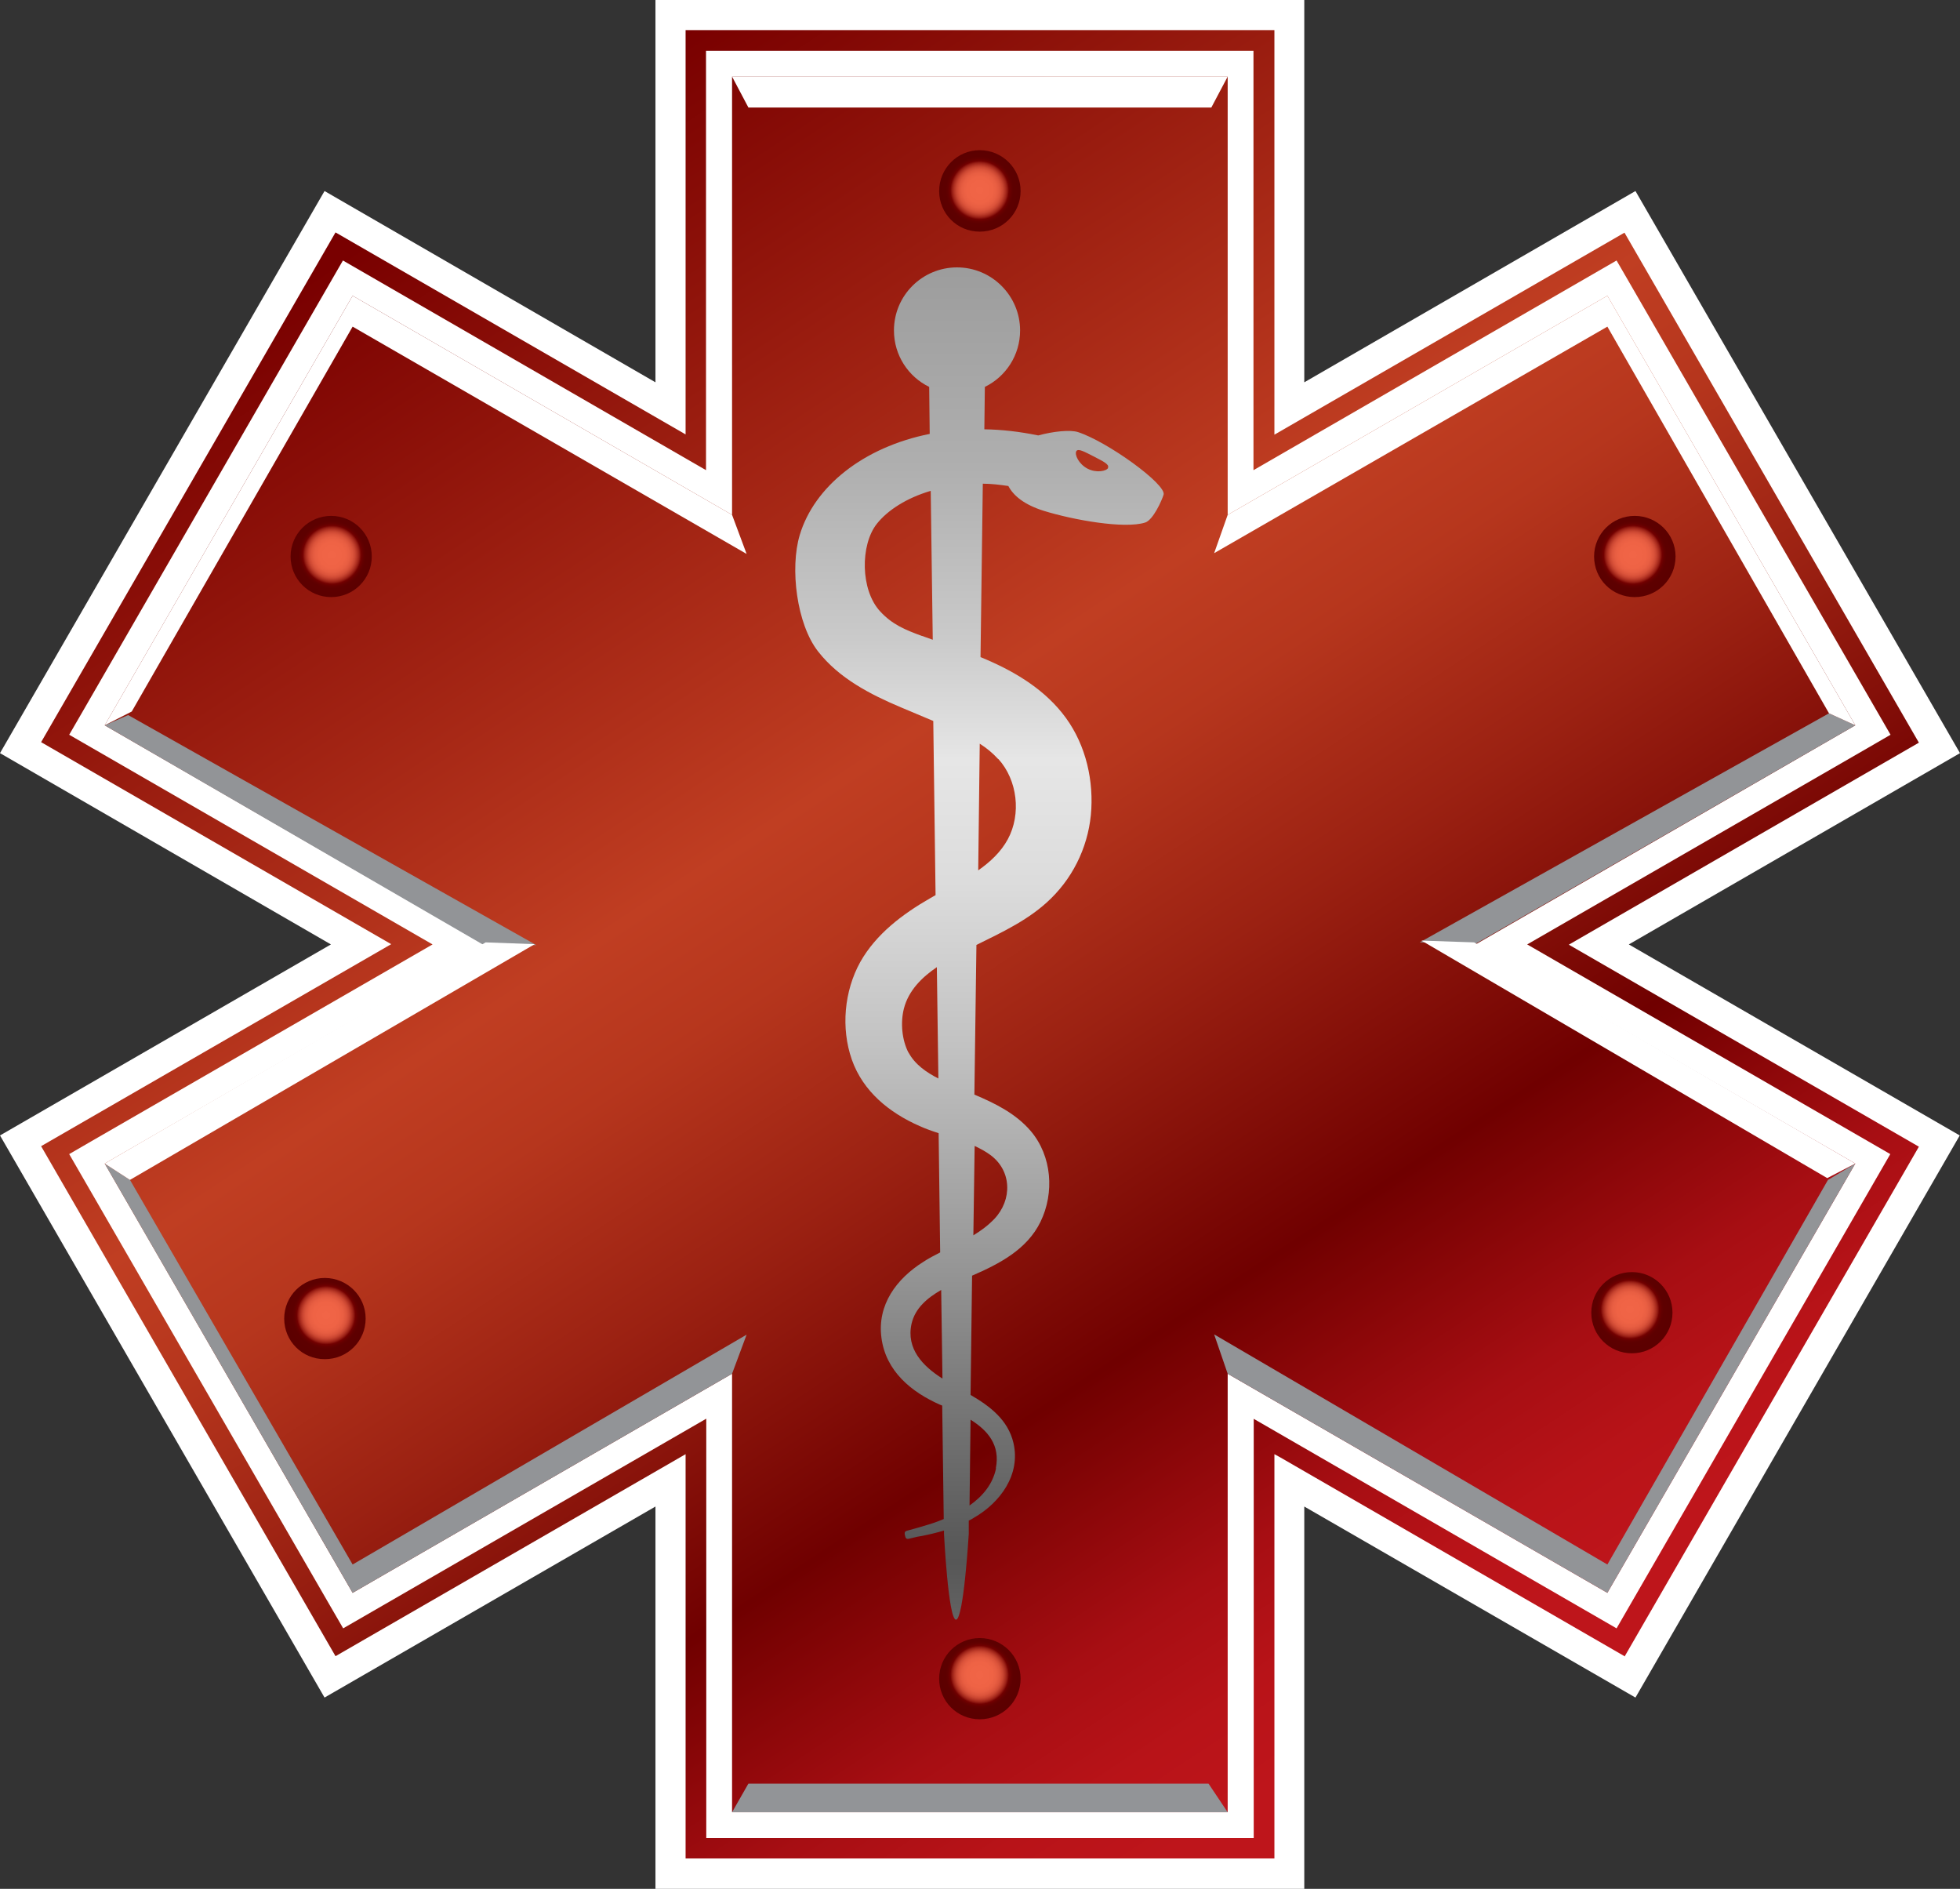 <?xml version="1.0" encoding="UTF-8"?> <svg xmlns="http://www.w3.org/2000/svg" xmlns:xlink="http://www.w3.org/1999/xlink" width="76.76" height="73.96" viewBox="0 0 76.76 73.96"><rect x="0" y="0" width="76.76" height="73.96" fill="#333333" stroke="none"/><defs><linearGradient id="uuid-5e9d596d-fbd7-4049-be4a-f0214d46ead3" data-name="New Gradient Swatch 1" x1="18.45" y1="6.75" x2="59.88" y2="69.6" gradientUnits="userSpaceOnUse"><stop offset="0" stop-color="#790000"></stop><stop offset=".08" stop-color="#880d07"></stop><stop offset=".37" stop-color="#c03e22"></stop><stop offset=".44" stop-color="#b6361d"></stop><stop offset=".55" stop-color="#9b2112"></stop><stop offset=".7" stop-color="#700000"></stop><stop offset=".7" stop-color="#700000"></stop><stop offset=".76" stop-color="#8c0709"></stop><stop offset=".82" stop-color="#a70e13"></stop><stop offset=".88" stop-color="#b81318"></stop><stop offset=".93" stop-color="#be151b"></stop></linearGradient><linearGradient id="uuid-a2ae01e6-1aad-43fb-80e9-32f2f475d8ca" data-name="New Gradient Swatch 1" x1="18.35" y1="6.6" x2="59.99" y2="69.77" xlink:href="#uuid-5e9d596d-fbd7-4049-be4a-f0214d46ead3"></linearGradient><linearGradient id="uuid-4e42e6ce-2026-40e2-86e2-0310e3884f97" data-name="New Gradient Swatch 2" x1="38.38" y1="-5.48" x2="38.38" y2="89.75" gradientUnits="userSpaceOnUse"><stop offset="0" stop-color="#616161"></stop><stop offset=".08" stop-color="#7f7f7f"></stop><stop offset=".16" stop-color="#9b9b9b"></stop><stop offset=".21" stop-color="#a6a6a6"></stop><stop offset=".25" stop-color="#afafaf"></stop><stop offset=".32" stop-color="#cacaca"></stop><stop offset=".37" stop-color="#e6e6e6"></stop><stop offset=".42" stop-color="#dcdcdc"></stop><stop offset=".49" stop-color="#c1c1c1"></stop><stop offset=".58" stop-color="#959595"></stop><stop offset=".69" stop-color="#5a5a5a"></stop><stop offset=".7" stop-color="#575757"></stop><stop offset=".93" stop-color="#ccc"></stop></linearGradient><radialGradient id="uuid-c363bd1d-b653-438d-9e9a-cb9887043328" cx="7.66" cy="16.88" fx="7.66" fy="16.88" r="1.53" gradientTransform="translate(30.4 -10.11) scale(1.04)" gradientUnits="userSpaceOnUse"><stop offset=".02" stop-color="#f16547"></stop><stop offset=".32" stop-color="#ef6345"></stop><stop offset=".43" stop-color="#e85e42"></stop><stop offset=".51" stop-color="#dc543b"></stop><stop offset=".57" stop-color="#cb4732"></stop><stop offset=".62" stop-color="#b53525"></stop><stop offset=".67" stop-color="#9a2016"></stop><stop offset=".71" stop-color="#7a0705"></stop><stop offset=".72" stop-color="#720000"></stop><stop offset=".73" stop-color="#700000"></stop><stop offset=".77" stop-color="#640000"></stop><stop offset=".83" stop-color="#5d0000"></stop><stop offset="1" stop-color="#5c0000"></stop></radialGradient><radialGradient id="uuid-857fbad7-8b4a-459b-9621-42af4db667c4" cy="72.78" fy="72.78" r="1.53" xlink:href="#uuid-c363bd1d-b653-438d-9e9a-cb9887043328"></radialGradient><radialGradient id="uuid-4ce428cc-2cd1-4532-9b93-95d6573035f5" cx="32.15" cy="59.02" fx="32.15" fy="59.02" r="1.53" xlink:href="#uuid-c363bd1d-b653-438d-9e9a-cb9887043328"></radialGradient><radialGradient id="uuid-e8bd4986-9fdc-47f4-8039-aeab2f0ea77c" cx="32.26" cy="30.61" fx="32.26" fy="30.61" r="1.53" xlink:href="#uuid-c363bd1d-b653-438d-9e9a-cb9887043328"></radialGradient><radialGradient id="uuid-d7dc1ff5-3d50-4e32-b844-695a84921d87" cx="-16.95" cy="59.24" fx="-16.95" fy="59.24" r="1.53" xlink:href="#uuid-c363bd1d-b653-438d-9e9a-cb9887043328"></radialGradient><radialGradient id="uuid-e51dd503-9464-47fd-bbe7-a8bcb65f1416" cx="-16.73" cy="30.61" fx="-16.73" fy="30.61" r="1.53" xlink:href="#uuid-c363bd1d-b653-438d-9e9a-cb9887043328"></radialGradient><clipPath id="uuid-aa0f725c-e878-49f2-a58e-240c84810b1d"><path d="M13.13,64.82l13.75-7.89-.04,15.84,23.18-.16-.12-15.7,13.72,7.92,11.48-19.92-13.72-7.94,13.77-7.91-11.53-19.97-13.75,7.94.02-15.86h-23.05s.03,15.91.03,15.91l-13.73-7.99L1.63,29.05l13.7,7.91-13.72,7.95,11.52,19.91ZM16.91,36.97L2.68,28.74,13.29,9.96l14.37,8.46-.05-16.47,21.48.04v16.42s14.21-8.22,14.21-8.22l10.78,18.56-14.2,8.2,14.22,8.25-10.64,18.84-14.36-8.5.04,16.47-21.52-.03.02-16.44-14.2,8.23L2.68,45.17l14.23-8.2ZM28.67,53.79v17.16h19.42v-17.16l14.87,8.58,9.71-16.81-14.83-8.6,14.83-8.56-9.71-16.81-14.87,8.58V3h-19.42v17.16l-14.86-8.58L4.1,28.4l14.8,8.58-14.8,8.58,9.71,16.81,14.86-8.58Z" fill="none"></path></clipPath></defs><g><g id="uuid-bde5a14e-9f9e-4a82-b445-198eb0fec9b1" data-name="Layer 1"><polygon points="25.67 73.96 25.67 58.99 12.71 66.47 0 44.46 12.96 36.98 0 29.49 12.71 7.48 25.67 14.97 25.67 0 51.08 0 51.08 14.97 64.05 7.48 76.76 29.49 63.79 36.98 76.75 44.46 64.05 66.47 51.08 58.99 51.08 73.96 25.67 73.96" fill="#fff"></polygon><path d="M63.62,64.87l11.53-19.97-13.71-7.91,13.71-7.91-11.53-19.97-13.71,7.91V1.18h-23.06v15.83l-13.71-7.91L1.61,29.06l13.71,7.91-13.71,7.91,11.53,19.97,13.71-7.91v15.83h23.06v-15.83l.22.12,13.49,7.79ZM49.1,55.55v16.42h-21.44v-16.42l-14.22,8.21-.51-.88L2.71,45.19l.88-.51,13.35-7.7L2.71,28.77l.51-.88L13.43,10.2l14.22,8.21V1.99h21.44v16.42l14.22-8.21.51.88,10.22,17.69-.88.51-13.35,7.7,14.22,8.21-10.72,18.57-14.22-8.21Z" fill="url(#uuid-5e9d596d-fbd7-4049-be4a-f0214d46ead3)"></path><polygon points="72.66 28.4 62.95 11.58 48.08 20.16 48.08 3 28.67 3 28.67 20.16 13.81 11.58 4.1 28.4 18.96 36.98 4.1 45.56 13.81 62.37 28.67 53.79 28.67 70.96 48.08 70.96 48.08 53.79 62.95 62.37 72.66 45.56 57.79 36.98 72.66 28.4" fill="url(#uuid-a2ae01e6-1aad-43fb-80e9-32f2f475d8ca)"></polygon><path d="M42.22,16.92c-.31-.1-.97-.03-1.56.13-.73-.15-1.43-.23-2.11-.24l.02-1.66c.82-.4,1.38-1.24,1.38-2.21,0-1.36-1.11-2.47-2.47-2.47s-2.47,1.1-2.47,2.47c0,.97.56,1.81,1.38,2.21l.02,1.84c-2.6.52-4.52,2.06-5.09,3.96-.39,1.3-.12,3.49.72,4.56.82,1.05,2.04,1.68,3.25,2.19.42.18.84.35,1.26.53l.09,6.82c-.07.04-.14.08-.21.12-1.08.62-2.12,1.4-2.74,2.5-.63,1.14-.76,2.59-.33,3.82.44,1.25,1.47,2.08,2.65,2.6.24.11.5.2.75.28l.06,4.67c-.23.12-.45.23-.66.37-1.05.66-1.81,1.68-1.64,2.97.17,1.31,1.17,2.13,2.31,2.63.02,0,.05.02.07.03l.06,4.44c-.26.11-.53.2-.78.27-.19.06-.38.11-.56.16-.14.04-.22.04-.18.2.02.1.04.17.16.14.15-.03.3-.08.46-.1.31-.06.61-.13.91-.22v.13s.17,3.36.47,3.36.5-3.36.5-3.36v-.52c.07-.03.14-.07.2-.11,1.03-.59,1.84-1.69,1.55-2.93-.21-.9-.92-1.44-1.68-1.88l.06-4.67c1.06-.46,2.15-1.02,2.68-2.11.55-1.13.45-2.57-.38-3.55-.58-.68-1.38-1.08-2.21-1.43l.08-5.86c1.03-.51,2.09-1,2.92-1.82.95-.93,1.51-2.19,1.58-3.51.07-1.34-.3-2.71-1.15-3.76-.82-1.02-1.99-1.69-3.19-2.18l.09-6.79c.33,0,.66.04,1,.09.2.38.62.73,1.38.97,1.16.36,3.17.72,3.98.46.31-.1.65-.86.72-1.09.12-.4-2.21-2.09-3.38-2.46ZM36.1,24.9c-.65-.24-1.15-.44-1.63-.96-.78-.84-.78-2.61-.13-3.43.42-.53,1.16-1.01,2.11-1.29l.08,5.83c-.14-.05-.28-.1-.42-.15ZM35.58,41.22c-.26-.5-.32-1.18-.18-1.73.18-.7.7-1.22,1.29-1.62l.06,4.36c-.47-.24-.92-.55-1.17-1.02ZM35.7,51.83c.14-.61.62-1.01,1.16-1.32l.05,3.47c-.76-.48-1.43-1.16-1.21-2.15ZM39.01,57.49c-.13.63-.53,1.1-1.04,1.46l.04-3.36c.67.42,1.17.99.99,1.9ZM38.78,45.22c.85.62.87,1.76.16,2.51-.24.25-.52.46-.82.64l.05-3.5c.21.1.42.21.61.35ZM39.1,29.72c.75.83.9,2.16.37,3.14-.27.5-.69.89-1.16,1.22l.06-4.96c.27.17.51.37.72.6ZM43.4,18.32c-.07.13-.46.21-.81.03-.34-.18-.51-.54-.44-.68.07-.13.34.03.68.2.34.18.63.31.56.44Z" fill="url(#uuid-4e42e6ce-2026-40e2-86e2-0310e3884f97)"></path><g><polygon points="28.67 70.96 48.08 70.96 47.33 69.84 29.31 69.84 28.67 70.96" fill="#929497"></polygon><polygon points="21.01 37.01 5.02 28 4.1 28.4 18.92 36.99 21.01 37.01" fill="#929497"></polygon><polygon points="29.24 52.26 13.81 61.26 5.09 46.2 4.1 45.56 13.81 62.37 28.67 53.79 29.24 52.26" fill="#929497"></polygon><polygon points="55.6 36.9 57.8 36.95 72.66 28.4 71.63 27.93 55.6 36.9" fill="#929497"></polygon><polygon points="62.95 61.26 47.55 52.25 48.08 53.79 62.95 62.37 72.66 45.56 71.59 46.2 62.95 61.26" fill="#929497"></polygon></g><g><polygon points="47.55 21.66 62.95 12.79 71.63 27.93 72.66 28.4 62.95 11.58 48.08 20.16 47.55 21.66" fill="#fff"></polygon><polygon points="48.08 3 28.67 3 29.31 4.21 47.44 4.21 48.08 3" fill="#fff"></polygon><polygon points="55.67 36.83 71.56 46.13 72.66 45.56 57.73 36.9 55.67 36.83" fill="#fff"></polygon><polygon points="13.81 12.79 29.24 21.69 28.67 20.16 13.81 11.58 4.1 28.4 5.16 27.86 13.81 12.79" fill="#fff"></polygon><polygon points="20.94 36.97 19.02 36.9 4.1 45.56 5.09 46.2 20.94 36.97" fill="#fff"></polygon></g><path d="M39.97,7.48c0,.88-.71,1.59-1.6,1.59s-1.59-.71-1.59-1.59.71-1.6,1.59-1.6,1.6.71,1.6,1.6Z" fill="url(#uuid-c363bd1d-b653-438d-9e9a-cb9887043328)"></path><path d="M39.97,65.73c0,.88-.71,1.59-1.6,1.59s-1.59-.71-1.59-1.59.71-1.59,1.59-1.59,1.6.71,1.6,1.59Z" fill="url(#uuid-857fbad7-8b4a-459b-9621-42af4db667c4)"></path><path d="M65.5,51.4c0,.88-.71,1.59-1.59,1.59s-1.59-.71-1.59-1.59.71-1.59,1.59-1.59,1.59.71,1.59,1.59Z" fill="url(#uuid-4ce428cc-2cd1-4532-9b93-95d6573035f5)"></path><path d="M65.62,21.79c0,.88-.71,1.59-1.6,1.59s-1.59-.71-1.59-1.59.71-1.59,1.59-1.59,1.6.71,1.6,1.59Z" fill="url(#uuid-e8bd4986-9fdc-47f4-8039-aeab2f0ea77c)"></path><path d="M14.32,51.63c0,.88-.71,1.59-1.6,1.59s-1.59-.71-1.59-1.59.71-1.59,1.59-1.59,1.6.71,1.6,1.59Z" fill="url(#uuid-d7dc1ff5-3d50-4e32-b844-695a84921d87)"></path><path d="M14.56,21.79c0,.88-.71,1.59-1.59,1.59s-1.59-.71-1.59-1.59.71-1.59,1.59-1.59,1.59.71,1.59,1.59Z" fill="url(#uuid-e51dd503-9464-47fd-bbe7-a8bcb65f1416)"></path></g></g></svg> 